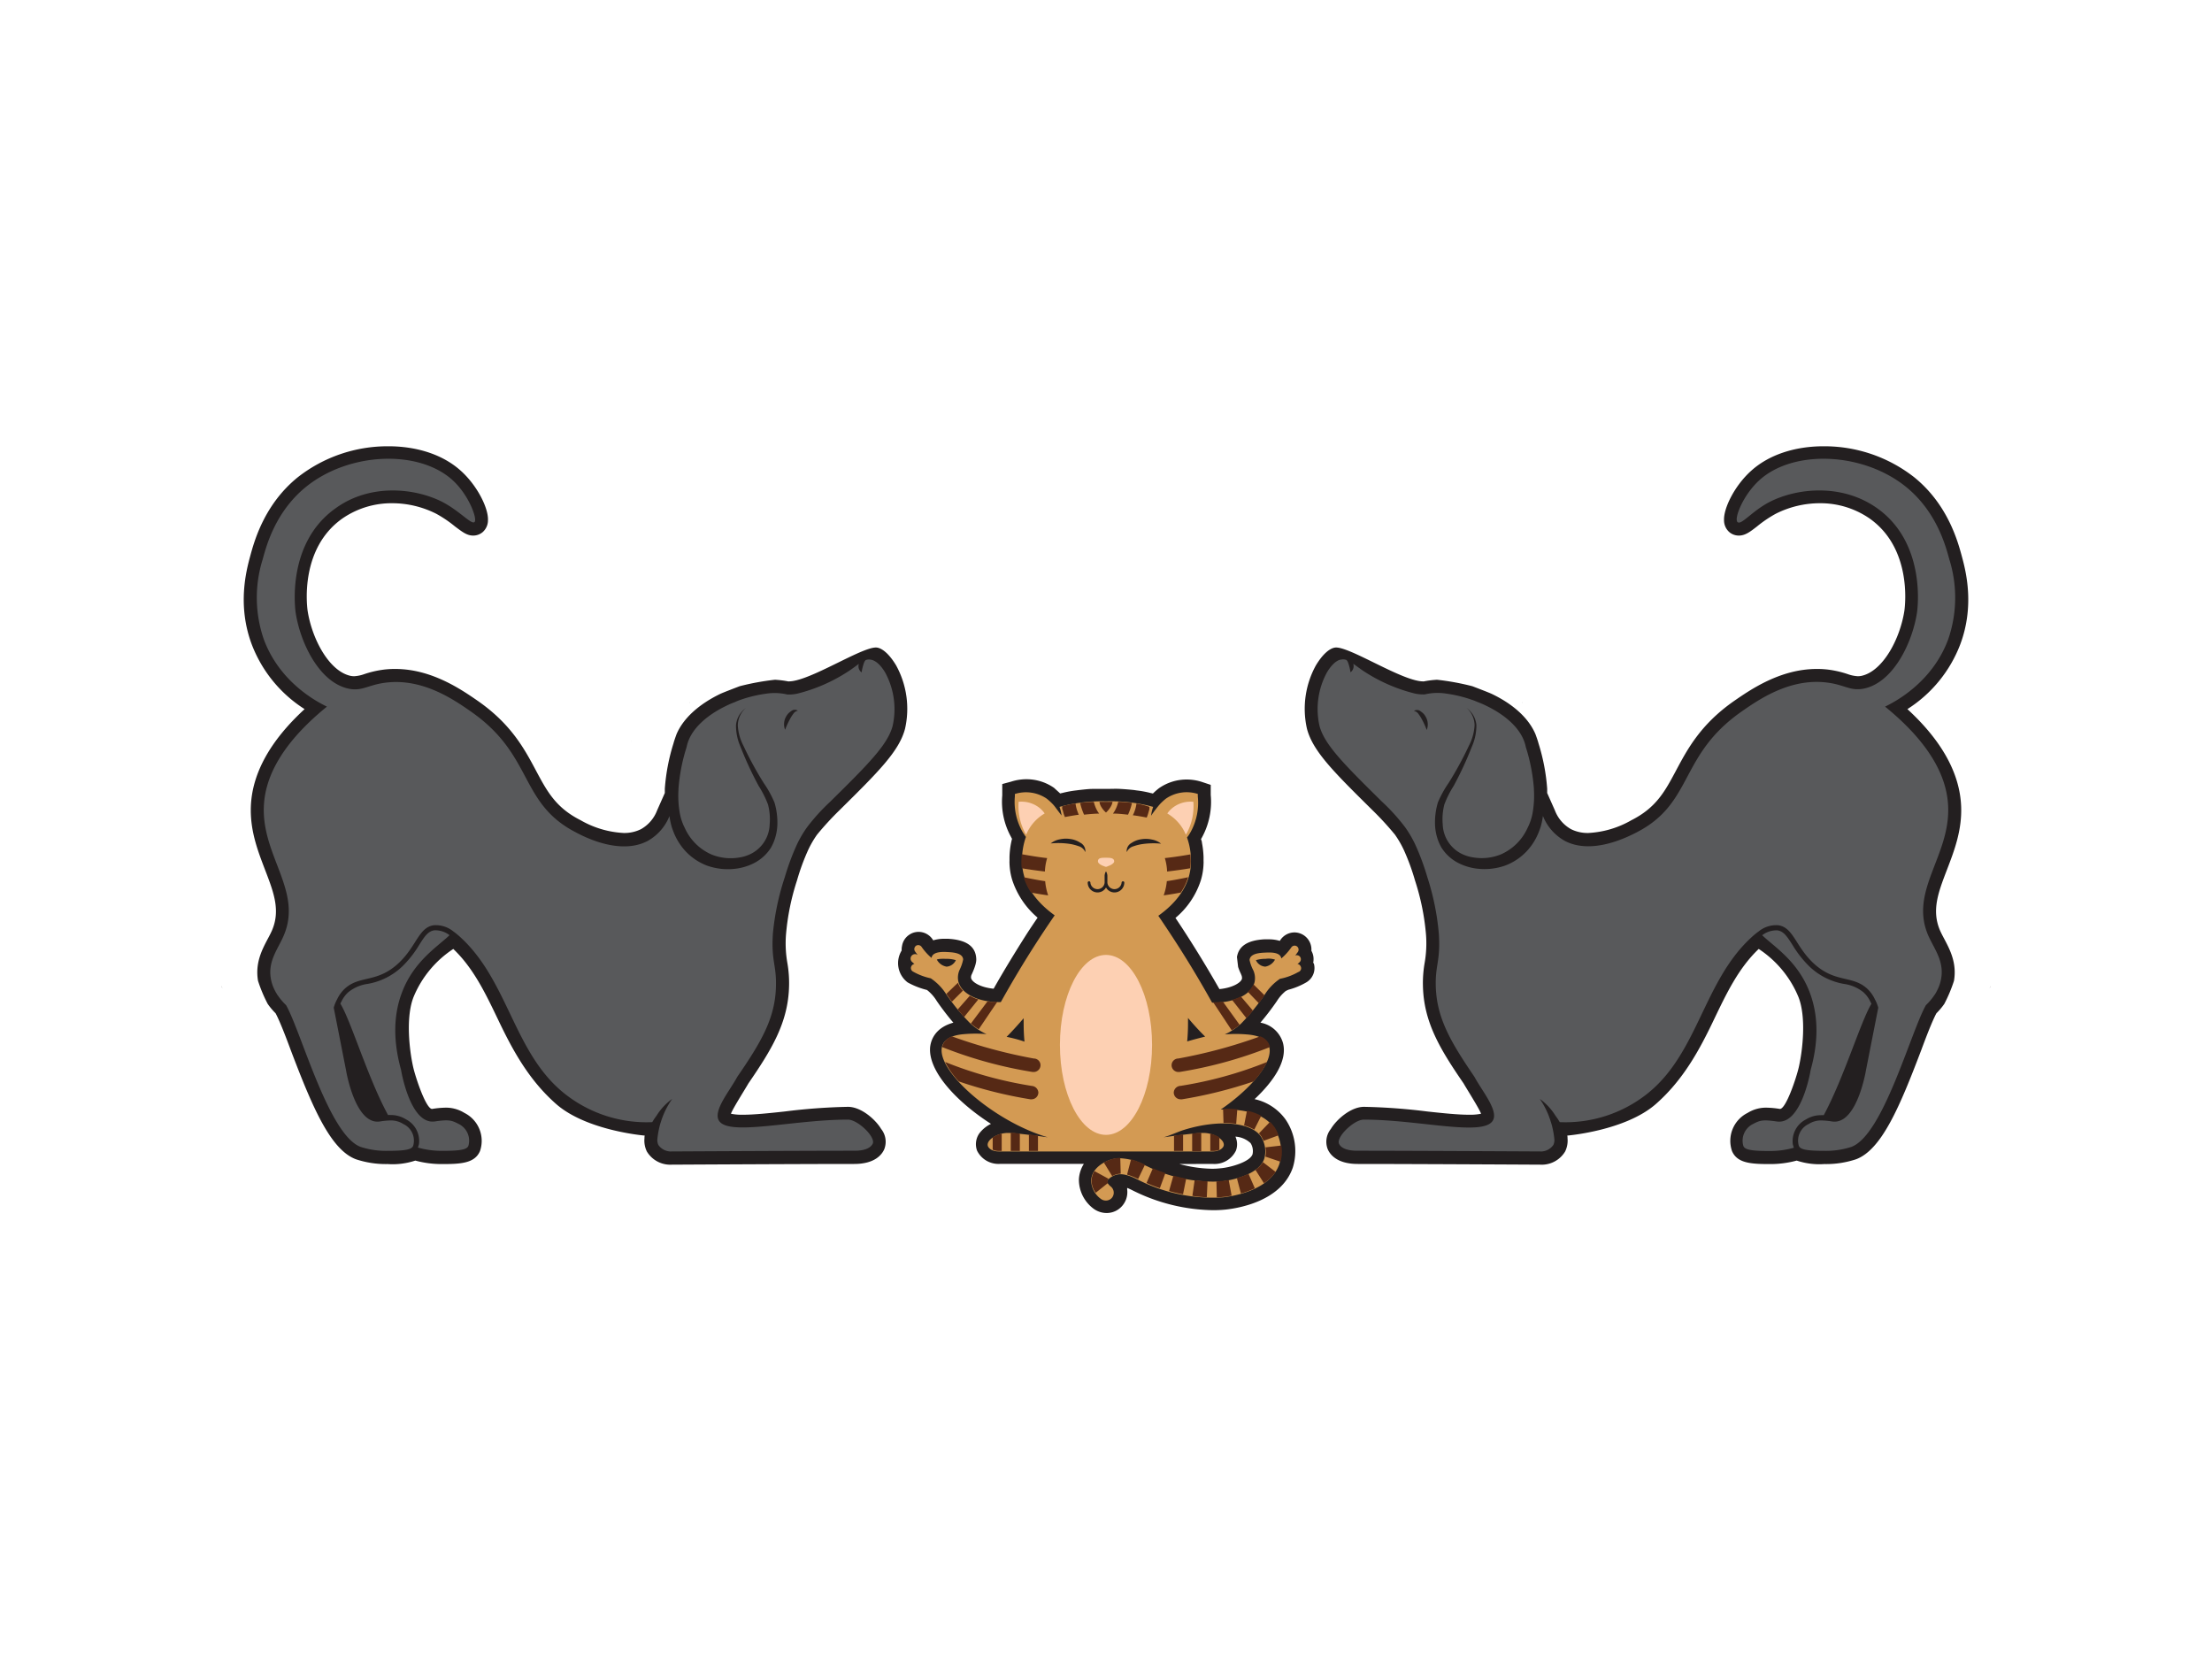 <svg id="Layer_2" data-name="Layer 2" xmlns="http://www.w3.org/2000/svg" viewBox="0 0 400 300"><defs><style>.cls-1{fill:#231f20;}.cls-2{fill:#d39a53;}.cls-3{fill:#fdd0b3;}.cls-4{fill:#562915;}.cls-5{fill:#404041;}.cls-6{fill:#58595b;}</style></defs><path class="cls-1" d="M237.45,174.16a2.59,2.59,0,0,0,.08-.63,3,3,0,0,0-.39-1.6,3.09,3.09,0,0,0-3.07-3.32,3.09,3.09,0,0,0-2.51,1.33l-.13.2a6.8,6.8,0,0,0-2-.28l-.82,0c-3,.17-4.61,1.22-4.93,3.2l.21,1.79a9.58,9.58,0,0,0,.52,1.28l.05.14a1.34,1.34,0,0,1,.13.71c-.16.69-1.67,1.65-4.08,1.88-1.9-3.34-3.89-6.62-5.9-9.75-.69-1.07-1.36-2.1-2.05-3.12a14.76,14.76,0,0,0,4.57-6.74,11.48,11.48,0,0,0,.51-3.08,3.24,3.24,0,0,0,0-.44c0-.25,0-.49,0-.72a15.9,15.9,0,0,0-.29-2.61v0c0-.23-.1-.44-.17-.67a3.09,3.09,0,0,0,.17-.29,13.39,13.39,0,0,0,1.59-7.69l0-.15v-1.67l-1.59-.53a9,9,0,0,0-2.79-.44,8.7,8.7,0,0,0-5,1.59,11.58,11.58,0,0,0-1.08.95,2.09,2.09,0,0,0-.34-.08,18.35,18.35,0,0,0-2.55-.48l-.55-.08c-.77-.08-1.59-.15-2.46-.2s-1.61,0-2.48,0-1.7,0-2.49,0-1.69.12-2.46.2l-.54.07a19.51,19.51,0,0,0-2.54.47l-.36.08c-.38-.36-.89-.8-1.09-1a8.71,8.71,0,0,0-5-1.57,9,9,0,0,0-2.79.44l-1.59.43v1.69c0,.11,0,.24,0,.37a13.19,13.19,0,0,0,1.59,7.51,2.11,2.11,0,0,0,.18.33c-.07.23-.11.44-.16.67v0a15.31,15.31,0,0,0-.3,2.62c0,.23,0,.46,0,.71a3.24,3.24,0,0,0,0,.44v0a11.33,11.33,0,0,0,.51,3.06,15.1,15.1,0,0,0,4.57,6.76c-.68,1-1.36,2-2.05,3.08-2,3.15-4,6.41-5.9,9.77-2.39-.23-3.92-1.19-4.08-1.93a1.17,1.17,0,0,1,.08-.58c.94-2,.87-2.68.85-3-.14-2.16-1.8-3.34-5.11-3.52l-.66,0a6.85,6.85,0,0,0-2,.28l-.1-.15a3.08,3.08,0,0,0-2.54-1.38,3,3,0,0,0-1.71.53,3,3,0,0,0-1.29,2,3,3,0,0,0-.07.84,4.37,4.37,0,0,0,1.08,5.77,14.3,14.3,0,0,0,3.5,1.37,7.43,7.43,0,0,1,1.77,2c.65.95,1.8,2.52,3,3.91-3.42.94-4.08,3.3-4.2,4.4-.42,4.29,4.69,9.85,11,13.9a5.86,5.86,0,0,0-2.12,1.74,3.41,3.41,0,0,0-.39,3.12,4.32,4.32,0,0,0,4.22,2.37H196a5.73,5.73,0,0,0-.9,2.79,6.55,6.55,0,0,0,2.69,5.35,4,4,0,0,0,2.28.75,3.7,3.7,0,0,0,3-1.46,3.79,3.79,0,0,0,.76-2.79l0-.29c.41.16.84.38,1.2.56l.29.14a33.37,33.37,0,0,0,14,3.33,21.3,21.3,0,0,0,2.31-.11c2.33-.25,10.05-1.51,12.15-7.59a10.13,10.13,0,0,0-1.3-8.69,9.37,9.37,0,0,0-5.61-3.69c3.48-3.27,6-7,5.12-10.2a5.16,5.16,0,0,0-4.07-3.63,47.88,47.88,0,0,0,3-3.93,7.24,7.24,0,0,1,1.59-1.8l.46-.22a13.1,13.1,0,0,0,3.15-1.28,3,3,0,0,0,1.44-3.55Zm-18.18,36.31a4.3,4.3,0,0,0,4.23-2.41,3.29,3.29,0,0,0-.1-2.52,4.36,4.36,0,0,1,2.75,1.18,2.67,2.67,0,0,1,.35,2c-.46,1.38-3.92,2.38-5.77,2.54a14.56,14.56,0,0,1-1.5.09,24,24,0,0,1-5.95-.86Z"/><path class="cls-2" d="M235.16,174.68a.68.68,0,0,0-.54-.36v0A3.65,3.65,0,0,0,235,174a.73.73,0,0,0-.78-1.21c.19-.25.36-.48.49-.67a.74.74,0,0,0-.2-1,.73.73,0,0,0-1,.2,10.28,10.28,0,0,1-1.81,2c-.16-1.18-2-1.1-2.88-1.06s-2.76.11-2.86,1.34a7.2,7.2,0,0,0,.68,1.87h0a3.46,3.46,0,0,1,.23,2.12c-.51,2.18-3.59,3.8-7.68,3.72-1.95-3.5-4.11-7.14-6.52-10.87-1.07-1.66-2.15-3.28-3.21-4.84v0c3.19-2.26,5.9-5.52,5.9-9.77a12.42,12.42,0,0,0-.71-4.39l.27-.35c.14-.23.29-.46.42-.7A11,11,0,0,0,216.6,144c0-.17,0-.31,0-.43a6.65,6.65,0,0,0-5.75.84,10.36,10.36,0,0,0-1,.9c-.24.26-.47.54-.7.83s-.68.89-1,1.37a7.77,7.77,0,0,1,.38-1.6,28.67,28.67,0,0,0-8.48-1,29,29,0,0,0-8.46,1,6.83,6.83,0,0,1,.38,1.62.05.05,0,0,1,0-.05c-.35-.46-.68-.9-1-1.33s-.44-.57-.69-.83a10.39,10.39,0,0,0-1-.9,6.67,6.67,0,0,0-5.76-.84c0,.12,0,.26,0,.43a11,11,0,0,0,1.31,6.28c.13.24.28.47.43.7a4,4,0,0,0,.26.35,12.44,12.44,0,0,0-.7,4.39c0,4.26,2.72,7.51,5.9,9.79v0c-1.07,1.55-2.15,3.16-3.22,4.82-2.41,3.73-4.57,7.37-6.52,10.87-4.08.08-7.17-1.54-7.68-3.72a3.39,3.39,0,0,1,.23-2.12,7.51,7.51,0,0,0,.64-1.87c-.08-1.23-2-1.29-2.83-1.34s-2.72-.12-2.89,1.06a10.17,10.17,0,0,1-1.8-2,.74.74,0,0,0-1-.2.75.75,0,0,0-.2,1c.14.19.3.42.5.67A.73.73,0,0,0,165,174a3.65,3.65,0,0,0,.36.31.78.78,0,0,0-.54.38.72.72,0,0,0,.28,1,11.17,11.17,0,0,0,3.21,1.22h0a9.72,9.72,0,0,1,2.76,2.82A36.74,36.74,0,0,0,175.4,185a10.71,10.71,0,0,0,3,2,23.49,23.49,0,0,0-4,0c-11.18.85,2.53,15,15.07,18.66-2-.28-5.84-.79-7.23-.79-1.89,0-4,1.31-3.59,2.41.11.28.62.94,2,.94h38.55c1.42,0,1.93-.66,2.05-.94.42-1.1-1.71-2.41-3.61-2.41-1.38,0-5.23.51-7.22.79,1.22-.34,2.38-.92,3.64-1.33,6.41-2,12.22-1.34,13.92,1.15a4.92,4.92,0,0,1,.64,4.05c-1.14,3.38-7.47,4.08-7.74,4.1a27.07,27.07,0,0,1-13.46-2.74l-.26-.11a10.38,10.38,0,0,0-4.57-1.33,5.73,5.73,0,0,0-1.91.31c-.75.26-3.23,1.31-3.36,3.67a4.18,4.18,0,0,0,1.77,3.38,1.46,1.46,0,0,0,.87.29,1.41,1.41,0,0,0,1.15-.55,1.44,1.44,0,0,0-.26-2c-.33-.26-.66-.66-.64-.93s.75-.89,1.43-1.12c1.42-.51,3.06.3,4.26.89l.26.13a29.72,29.72,0,0,0,15,3c1.41-.15,8.49-1.13,10.18-6a7.82,7.82,0,0,0-1-6.62c-1.77-2.57-5.41-3.39-9.59-3.26,8-5.5,12.72-13,4.72-13.58a23.37,23.37,0,0,0-4,0,10.93,10.93,0,0,0,3-2,39,39,0,0,0,4.27-5.26,9.51,9.51,0,0,1,2.75-2.82.1.1,0,0,0,.07,0,10.8,10.8,0,0,0,3.2-1.2A.72.72,0,0,0,235.16,174.68Zm-64,.12a2.49,2.49,0,0,1-1.75-1.27c.09-.06.42-.19,1.72-.14a5.48,5.48,0,0,1,1.72.24A2,2,0,0,1,171.2,174.8Zm10.86,12.7c1-1,2-2.11,3.09-3.37,0,.31,0,.62,0,1,0,1.1.05,2.18.15,3.23C184.22,188,183.14,187.72,182.06,187.5Zm32.66.81c.1-1.05.15-2.13.15-3.23,0-.33,0-.64,0-1,1.06,1.26,2.1,2.39,3.1,3.37C216.85,187.72,215.77,188,214.72,188.31ZM228.8,174.8a2,2,0,0,1-1.69-1.17,5.62,5.62,0,0,1,1.73-.24,3.69,3.69,0,0,1,1.72.14A2.49,2.49,0,0,1,228.8,174.8Z"/><path class="cls-1" d="M203.31,159.61a1.78,1.78,0,0,1-1.78,1.77,1.74,1.74,0,0,1-1.53-.9,1.73,1.73,0,0,1-1.52.9,1.78,1.78,0,0,1-1.79-1.77.23.23,0,0,1,.24-.24.23.23,0,0,1,.25.24,1.29,1.29,0,0,0,2.57,0v-1.2a1.51,1.51,0,0,1,.25-.84,1.57,1.57,0,0,1,.25.85v1.19a1.29,1.29,0,0,0,2.57,0,.24.24,0,0,1,.25-.24A.23.23,0,0,1,203.31,159.61Z"/><path class="cls-3" d="M200,155.1c.89,0,1.48.09,1.48.66s-1.48,1-1.48,1-1.46-.38-1.46-1S199.11,155.1,200,155.1Z"/><path class="cls-1" d="M196.26,154.09A1.9,1.9,0,0,0,195,153a8.81,8.81,0,0,0-1.57-.4,14.44,14.44,0,0,0-3.43-.08,3.75,3.75,0,0,1,1.69-.75,5.11,5.11,0,0,1,1.87-.05,4.3,4.3,0,0,1,1.79.67A1.68,1.68,0,0,1,196.26,154.09Z"/><path class="cls-1" d="M206.54,152.64a9,9,0,0,0-1.59.4,1.87,1.87,0,0,0-1.2,1.05,1.66,1.66,0,0,1,.87-1.66,4.11,4.11,0,0,1,1.78-.67,5.11,5.11,0,0,1,1.87.05,3.7,3.7,0,0,1,1.69.75A14.35,14.35,0,0,0,206.54,152.64Z"/><path class="cls-3" d="M214.59,150.69l-.15.25a8,8,0,0,0-3.36-3.84,4.93,4.93,0,0,1,1.26-1.24,5.26,5.26,0,0,1,3.46-.87,10.37,10.37,0,0,1-1.2,5.69h0"/><path class="cls-3" d="M185.4,150.68a10.37,10.37,0,0,1-1.2-5.69,5.25,5.25,0,0,1,3.46.87,4.71,4.71,0,0,1,1.25,1.24,8,8,0,0,0-3.35,3.84l-.14-.25h0"/><path class="cls-4" d="M228.37,210.15a4.46,4.46,0,0,1-1.35,1.39l1.54,2.43a7.66,7.66,0,0,0,2.12-2.05Zm-6.18,3.23a11,11,0,0,1-1.22.18c-.33,0-.67.07-1,.07l.07,2.88a10.52,10.52,0,0,0,1.26-.08c.28,0,.78-.1,1.42-.21Zm-10-.8-.79,2.8c.84.23,1.69.44,2.53.59l.57-2.84A21.48,21.48,0,0,1,212.2,212.58Zm-7.66-2.94-.72,2.77a11.15,11.15,0,0,1,2,.79l1.24-2.59A13.18,13.18,0,0,0,204.54,209.64Zm-1.95-.26a5.75,5.75,0,0,0-1.82.31,7.2,7.2,0,0,0-1.15.53l1.51,2.46a4.47,4.47,0,0,1,.59-.27,2.83,2.83,0,0,1,.95-.16Zm-2.11,3.79-2.56-1.4a3.36,3.36,0,0,0-.51,1.59,3.61,3.61,0,0,0,.74,2.33l2.26-1.8a.68.68,0,0,1-.11-.36A.5.5,0,0,1,200.48,213.17Zm8-1.9-1.14,2.65a25.06,25.06,0,0,0,2.41.94l1-2.74C210,211.87,209.22,211.59,208.49,211.27Zm7.56,2.13-.41,2.85a18.27,18.27,0,0,0,2.61.25l.13-2.89A17.52,17.52,0,0,1,216.05,213.4Zm9.73-1.15a11.65,11.65,0,0,1-2.1.77l.74,2.8a15.88,15.88,0,0,0,2.52-.93Zm5.93-5.1-2.87.33a4.09,4.09,0,0,1,0,1.67l2.74.93A6.77,6.77,0,0,0,231.71,207.15Zm-6.2-6.3-.52,2.66a8,8,0,0,1,1.84.77l1.26-2.51A9.82,9.82,0,0,0,225.51,200.85Zm-4.32-.34.08,2.56a14.88,14.88,0,0,1,2.29.16l.2-2.64A19.72,19.72,0,0,0,221.19,200.51Zm9.26,3.26a6.65,6.65,0,0,0-.77-.9l-2,2.08a5.32,5.32,0,0,1,.37.46,5.57,5.57,0,0,1,.46.89l2.71-1A6.9,6.9,0,0,0,230.45,203.77ZM198.82,145a2.2,2.2,0,0,0,.34.93,4,4,0,0,0,.84,1,4.16,4.16,0,0,0,.82-1,2.39,2.39,0,0,0,.36-.93Zm16.76,60v3.18h1.64v-3.33C216.77,204.84,216.2,204.89,215.58,205Zm-.31-50.5c-1.5.26-3,.49-4.63.67a9.73,9.73,0,0,1,.41,2.43c1.43-.17,2.82-.36,4.18-.59a9.87,9.87,0,0,0,.09-1.22C215.32,155.32,215.3,154.88,215.27,154.47Zm-30.52,0c0,.41-.05.85-.05,1.29s0,.82.08,1.22c1.35.23,2.74.42,4.17.59a9.73,9.73,0,0,1,.41-2.43C187.79,155,186.24,154.73,184.75,154.47ZM211,159.34a10.64,10.64,0,0,1-.57,2.57c1.05-.15,2.08-.31,3.09-.51a9.7,9.7,0,0,0,1.33-2.77C213.63,158.89,212.35,159.14,211,159.34Zm-22.05,0c-1.32-.2-2.59-.45-3.84-.71a10.9,10.9,0,0,0,1.33,2.77c1,.2,2,.36,3.1.51A10.67,10.67,0,0,1,189,159.34Zm-15.73,18.38-2.08,2c.28.43.62.91,1,1.41l2-2A3.52,3.52,0,0,1,173.24,177.72Zm53.42.31a3.72,3.72,0,0,1-1,1.31l2,2.08c.36-.49.72-1,1-1.41Zm-53.42-.31-2.08,2c.28.43.62.91,1,1.41l2-2A3.52,3.52,0,0,1,173.24,177.72Zm2.17,2.36-2.18,2.47,1.14,1.35,2.56-3.17A6.76,6.76,0,0,1,175.41,180.08Zm-2.17-2.36-2.08,2c.28.43.62.91,1,1.41l2-2A3.52,3.52,0,0,1,173.24,177.72Zm0,0-2.08,2c.28.43.62.91,1,1.41l2-2A3.52,3.52,0,0,1,173.24,177.72Zm53.42.31a3.72,3.72,0,0,1-1,1.31l2,2.08c.36-.49.72-1,1-1.41Zm-2.28,2.18a9.82,9.82,0,0,1-1.55.62l2.59,3.3a17.22,17.22,0,0,0,1.14-1.35Zm-49-.13-2.18,2.47,1.14,1.35,2.56-3.17A6.76,6.76,0,0,1,175.41,180.08Zm0,0-2.18,2.47,1.14,1.35,2.56-3.17A6.76,6.76,0,0,1,175.41,180.08Zm0,0-2.18,2.47,1.14,1.35,2.56-3.17A6.76,6.76,0,0,1,175.41,180.08Zm0,0-2.18,2.47,1.14,1.35,2.56-3.17A6.76,6.76,0,0,1,175.41,180.08Zm0,0-2.18,2.47,1.14,1.35,2.56-3.17A6.76,6.76,0,0,1,175.41,180.08Zm0,0-2.18,2.47,1.14,1.35,2.56-3.17A6.76,6.76,0,0,1,175.41,180.08Zm0,0-2.18,2.47,1.14,1.35,2.56-3.17A6.76,6.76,0,0,1,175.41,180.08Zm0,0-2.18,2.47,1.14,1.35,2.56-3.17A6.76,6.76,0,0,1,175.41,180.08Zm3.21,1-3,4a9.4,9.4,0,0,0,1.41,1.05l3.38-5A10.06,10.06,0,0,1,178.62,181.11Zm-3.21-1-2.18,2.47,1.14,1.35,2.56-3.17A6.76,6.76,0,0,1,175.41,180.08Zm0,0-2.18,2.47,1.14,1.35,2.56-3.17A6.76,6.76,0,0,1,175.41,180.08Zm0,0-2.18,2.47,1.14,1.35,2.56-3.17A6.76,6.76,0,0,1,175.41,180.08Zm0,0-2.18,2.47,1.14,1.35,2.56-3.17A6.76,6.76,0,0,1,175.41,180.08ZM226.66,178a3.72,3.72,0,0,1-1,1.31l2,2.08c.36-.49.72-1,1-1.41Zm-2.28,2.18a9.82,9.82,0,0,1-1.55.62l2.59,3.3a17.22,17.22,0,0,0,1.14-1.35Zm-3.24.95a14.3,14.3,0,0,1-1.77.1l3.37,5.1a8.9,8.9,0,0,0,1.43-1Zm3.24-.95a9.82,9.82,0,0,1-1.55.62l2.59,3.3a17.22,17.22,0,0,0,1.14-1.35Zm0,0a9.82,9.82,0,0,1-1.55.62l2.59,3.3a17.22,17.22,0,0,0,1.14-1.35ZM205.51,145.3a6.33,6.33,0,0,1-.41,1.58,4.34,4.34,0,0,1-.25.54c.86.11,1.69.26,2.51.42a5.19,5.19,0,0,0,.23-.62c.07-.23.13-.46.2-.69s.05-.2.06-.29v0s0,0,0,0a2,2,0,0,0,0-.34A15.78,15.78,0,0,0,205.51,145.3Zm-3.3-.29h0a6,6,0,0,1-.64,1.64,4.25,4.25,0,0,1-.31.47c.9,0,1.82.1,2.72.2.08-.17.16-.35.23-.53a10.34,10.34,0,0,0,.49-1.6C203.89,145.1,203.07,145,202.21,145Zm-7.31,1.87a6.33,6.33,0,0,1-.41-1.58,16,16,0,0,0-2.41.51,2,2,0,0,0,0,.34s0,0,0,0v0c0,.09,0,.19.06.29s.13.46.2.69.15.41.23.62c.82-.16,1.65-.31,2.51-.42A4.34,4.34,0,0,1,194.9,146.88Zm3.54-.23a6,6,0,0,1-.64-1.64h0c-.86,0-1.68.09-2.48.18a11.56,11.56,0,0,0,.49,1.6c.07.18.15.36.23.53.9-.1,1.82-.18,2.72-.2A4.25,4.25,0,0,1,198.44,146.65Zm-18.93,59v2.25a2.7,2.7,0,0,0,1.22.23h.41V205A4.86,4.86,0,0,0,179.51,205.67Zm3.27-.85v3.33h1.64V205C183.8,204.9,183.23,204.84,182.78,204.82Zm3.28.33v3h1.64v-2.79C187.18,205.28,186.62,205.21,186.06,205.15Zm26.24.21v2.79h1.64v-3C213.38,205.21,212.82,205.28,212.3,205.36Zm6.56-.41v3.2h.42a3,3,0,0,0,1.22-.21v-2.27A5.08,5.08,0,0,0,218.86,205Z"/><path class="cls-4" d="M188.16,192.62a1.24,1.24,0,0,1-1.23,1.23h-.19a77.12,77.12,0,0,1-16.37-4.51,2.61,2.61,0,0,1,1.77-1.93,91.43,91.43,0,0,0,14.79,4A1.22,1.22,0,0,1,188.16,192.62Z"/><path class="cls-4" d="M187.77,197.56a1.24,1.24,0,0,1-1.23,1.23h0a.71.71,0,0,1-.21,0,78.49,78.49,0,0,1-12.94-3.23,14.57,14.57,0,0,1-2.48-3.52,71.76,71.76,0,0,0,15.68,4.33A1.28,1.28,0,0,1,187.77,197.56Z"/><path class="cls-4" d="M211.86,192.62a1.23,1.23,0,0,0,1.23,1.23h.19a77.12,77.12,0,0,0,16.37-4.51,2.61,2.61,0,0,0-1.77-1.93,91.43,91.43,0,0,1-14.79,4A1.23,1.23,0,0,0,211.86,192.62Z"/><path class="cls-4" d="M212.25,197.56a1.24,1.24,0,0,0,1.23,1.23h.05l.21,0a79.77,79.77,0,0,0,12.94-3.23,14.54,14.54,0,0,0,2.47-3.53,71.53,71.53,0,0,1-15.67,4.33A1.28,1.28,0,0,0,212.25,197.56Z"/><ellipse class="cls-3" cx="200" cy="188.95" rx="8.33" ry="16.27"/><path class="cls-1" d="M142.14,168.92a20.49,20.49,0,0,0,.23,5.15,21.19,21.19,0,0,1,.32,4.16c-.13,6.63-3.13,11.53-7.37,17.71-.36.67-2.87,4.61-3.14,5.46a10,10,0,0,0,2.18.18c2,0,4.71-.28,7.56-.59a107.37,107.37,0,0,1,11.42-.84c2.41,0,5,2.32,6,4a3.7,3.7,0,0,1,.57,3.65c-.43,1-1.72,2.68-5.44,2.68-10.05,0-33.34.13-33.34.13h-.08l-.08,0a4.93,4.93,0,0,1-4-2.39,4.48,4.48,0,0,1-.43-2.38c0-.16,0-.33.05-.49,0,0-10.47-.86-16-5.69-5-4.39-7.92-9.82-10.54-15.32-2.28-4.75-4.43-9.26-8.08-12.74a19.08,19.08,0,0,0-7.14,8.58c-1.5,3.61-.82,9.68-.11,12.8.46,2,2.33,7.55,3.41,7.55a16.86,16.86,0,0,1,2.48-.23,6.27,6.27,0,0,1,3.37.95,5.65,5.65,0,0,1,2.81,6.92c-.94,2.16-3.4,2.33-6.76,2.33a18.18,18.18,0,0,1-4.93-.63,13,13,0,0,1-5,.63,17.14,17.14,0,0,1-5.74-.87c-4.64-1.74-7.93-9.6-11.77-19.7-1-2.7-2-5.28-2.75-6.69a12.65,12.65,0,0,1-1.43-1.7,26.38,26.38,0,0,1-1.75-4.17c-.55-3.21.72-5.62,1.73-7.54.28-.52.56-1.05.79-1.57,1.57-3.66.31-6.91-1.26-11-1.26-3.3-2.71-7-2.56-11.37.21-6,3.48-11.92,9.72-17.66a24,24,0,0,1-9.57-11.74c-2.61-7-1-13.21-.28-15.87s2.52-9.38,8.61-14.31a26.34,26.34,0,0,1,16.39-5.61c5.28,0,9.94,1.57,13.1,4.43,3,2.69,5,6.78,4.91,8.92a2.84,2.84,0,0,1-1,2.21,2.66,2.66,0,0,1-1.67.59c-1.16,0-2-.69-3.28-1.64a21.9,21.9,0,0,0-3.41-2.31A17.68,17.68,0,0,0,71,91a15.65,15.65,0,0,0-9.07,2.75c-7.62,5.36-6.46,15.5-6.31,16.65.79,5.18,3.92,11,7.79,11.82a3.23,3.23,0,0,0,.66.06,6.38,6.38,0,0,0,1.78-.37,18.39,18.39,0,0,1,3.53-.82,16.22,16.22,0,0,1,2.1-.12c6.6,0,12,3.76,14.92,5.77,6.06,4.23,8.43,8.68,10.51,12.58,2,3.75,3.57,6.72,8.08,9a17.43,17.43,0,0,0,7.79,2.31,6.75,6.75,0,0,0,3.13-.69,6.57,6.57,0,0,0,2.92-3.41l1.39-3.13c0-.23,0-.77,0-.77a35.82,35.82,0,0,1,1.57-8.21c.12-.5.55-1.66.55-1.66,1.21-2.85,4-5.39,7.9-7.28.51-.25,3.51-1.39,3.51-1.39a45.36,45.36,0,0,1,6.39-1.17,17.24,17.24,0,0,1,2.4.3,5.3,5.3,0,0,0,1.11-.12c4.25-.85,12.63-6.28,14.92-6,1,.13,2.27,1.21,3.48,3.23a16.29,16.29,0,0,1,1.61,11.45c-1.07,4.1-4.92,7.88-11.91,14.79a54.13,54.13,0,0,0-4,4.36,17.79,17.79,0,0,0-1.62,2.8,39.87,39.87,0,0,0-2,5.46A43.12,43.12,0,0,0,142.14,168.92Z"/><path class="cls-5" d="M124.8,127a.57.57,0,0,0-.11.11v0A.19.19,0,0,1,124.8,127Z"/><path class="cls-5" d="M40.23,178.67a1.14,1.14,0,0,1-.23-.38"/><path class="cls-6" d="M141.92,158.61a44,44,0,0,1,2.15-5.81,20.39,20.39,0,0,1,1.85-3.18,36.06,36.06,0,0,1,4.2-4.64c6.94-6.84,10.41-10.33,11.3-13.72a13.87,13.87,0,0,0-1.36-9.66c-1.2-2-2.25-2.26-2.59-2.31a1.57,1.57,0,0,0-.94.08h0a1.25,1.25,0,0,0-.25.38,3.68,3.68,0,0,0-.18.53,8,8,0,0,0-.29,1.31,1.36,1.36,0,0,1-.5-1.54c-.47.32-1,.75-1.77,1.26a30.11,30.11,0,0,1-9.39,4.13,7.38,7.38,0,0,1-1.77.15,10,10,0,0,0-3.84-.15,23.65,23.65,0,0,0-4.07.92s0,0,0,0c-.21.06-.41.14-.62.21h0a9.87,9.87,0,0,0-1,.41,14.21,14.21,0,0,0-1.49.64c-3.59,1.72-6.59,4.31-7.2,7.48v0h0a32.65,32.65,0,0,0-1.47,7.54v.16a18,18,0,0,0,.25,4.3,9.8,9.8,0,0,0,.9,2.64,9.46,9.46,0,0,0,4.8,4.77,9.2,9.2,0,0,0,5,.56,7,7,0,0,0,1.85-.53,6.16,6.16,0,0,0,3.69-5.46,10.57,10.57,0,0,0-.3-3.6,18.24,18.24,0,0,0-1.69-3.36,63.45,63.45,0,0,1-3.29-7.1,9.46,9.46,0,0,1-.81-3.87,4.32,4.32,0,0,1,.66-1.94,5.33,5.33,0,0,1,.79-.92l.16-.13a.23.23,0,0,1,.12-.1.68.68,0,0,0-.12.12,4.27,4.27,0,0,0-1.28,3,9.05,9.05,0,0,0,1,3.64,63.38,63.38,0,0,0,3.69,6.78,19.39,19.39,0,0,1,1.94,3.52,12.61,12.61,0,0,1,.52,4.08,9.26,9.26,0,0,1-.67,3.09,9.65,9.65,0,0,1-.49,1,7.82,7.82,0,0,1-3.2,2.86,10.08,10.08,0,0,1-2.69.87,11.31,11.31,0,0,1-5.64-.48,10.33,10.33,0,0,1-5-4,10.74,10.74,0,0,1-1-1.89c-.15-.36-.28-.72-.4-1.08a13,13,0,0,1-.42-2,8.93,8.93,0,0,1-4,4.53c-5,2.57-11.45-.79-13-1.62-10.2-5.3-7.55-13.89-18.86-21.78-3.08-2.15-8.72-6.08-15.41-5.26-3.23.39-4.25,1.59-6.71,1.1-5.34-1.09-8.8-8.33-9.62-13.79-.1-.72-1.66-12.58,7.26-18.86C67,87.35,75.14,88.28,80,90.77c3.18,1.66,5.21,4.12,5.8,3.64s-1-4.92-4-7.62c-6.14-5.53-18.68-5.05-26.48,1.26-5.51,4.48-7.15,10.63-7.81,13.07a23.13,23.13,0,0,0,.2,14.51c2.9,7.82,9.66,11.3,11.41,12.15-9.26,7.53-11.26,13.82-11.41,18.13-.33,8.92,7,15.24,3.62,23.21-1,2.42-2.9,4.59-2.36,7.8a7.33,7.33,0,0,0,.8,2.31l.1.2c.08.13.17.26.23.38s.08.13.13.18a10.45,10.45,0,0,0,1.51,1.78c2.79,5,7.72,23.47,13.46,25.62a14.9,14.9,0,0,0,4.92.72c3.43,0,4.33-.3,4.59-.9,0,0,0,0,0,0a3.31,3.31,0,0,0-1.77-3.95,4.15,4.15,0,0,0-2.26-.65,14.08,14.08,0,0,0-2,.19c-4.51.66-6.12-9.34-6.12-9.34l-2.21-11.24a6.84,6.84,0,0,1,.6-1.49,6.28,6.28,0,0,1,1.46-2c2.73-2.44,5.86-.9,9.81-4.7,3.11-3,3.51-6.28,6.16-6.71a5,5,0,0,1,3.56,1.08,14.13,14.13,0,0,1,1.33,1.09c8.72,8,9.64,21,18.86,28.3a23.83,23.83,0,0,0,15.82,5.13,10.93,10.93,0,0,1,.7-1.07l.07-.09a10.75,10.75,0,0,1,2.84-3.05,14.67,14.67,0,0,0-2,4,2.22,2.22,0,0,1-.09.28,12.11,12.11,0,0,0-.31,1.19s0,0,0,0a15.42,15.42,0,0,0-.28,1.76,2,2,0,0,0,.18,1.11,2.76,2.76,0,0,0,2.1,1.17s23.3-.13,33.35-.13c2.18,0,3-.67,3.31-1.28.54-1.23-2.72-4.35-4.49-4.35-9.84,0-21.34,3-23.27.27-1.25-1.79,1.9-5.45,3.26-8,4.4-6.4,6.92-10.71,7-16.55.08-3.72-.89-4.49-.55-9.42A45.87,45.87,0,0,1,141.92,158.61Zm.25-29.06a2.5,2.5,0,0,1,.87-.93,1,1,0,0,1,1.24-.1,1.23,1.23,0,0,0-.83.57,6.83,6.83,0,0,0-.56.87,15.64,15.64,0,0,0-.92,2A2.77,2.77,0,0,1,142.17,129.55ZM84.7,207.21c-.26.6-1.18.9-4.61.9a15.8,15.8,0,0,1-4.51-.59l.18-.61a4.4,4.4,0,0,0-2.37-4.51,5.15,5.15,0,0,0-2.71-.77,4.52,4.52,0,0,0-.51,0c-3.65-6.68-6.69-17-8.62-20.14.06-.13.13-.28.21-.42A5.27,5.27,0,0,1,63,179.41a7.07,7.07,0,0,1,3.47-1.49,12,12,0,0,0,6.35-3.23,19.49,19.49,0,0,0,3-3.84c1-1.6,1.6-2.44,2.7-2.62a2.83,2.83,0,0,1,.41,0,4.25,4.25,0,0,1,2.36.88c-2.15,2.07-6.38,4.64-8.54,10.2-2,5.1-1.3,10.28-.23,14.14,0,0,1.61,10,6.12,9.34,2.49-.36,3-.23,4.31.46A3.36,3.36,0,0,1,84.7,207.21Z"/><path class="cls-5" d="M114.16,134a.38.38,0,0,0-.06.13"/><path class="cls-5" d="M124.8,127a.57.57,0,0,0-.11.11v0A.19.19,0,0,1,124.8,127Z"/><path class="cls-1" d="M257.86,168.92a20.49,20.49,0,0,1-.23,5.15,21.19,21.19,0,0,0-.32,4.16c.13,6.63,3.13,11.53,7.37,17.71.36.67,2.87,4.61,3.14,5.46a10,10,0,0,1-2.18.18c-2,0-4.71-.28-7.56-.59a107.37,107.37,0,0,0-11.42-.84c-2.41,0-5,2.32-6,4a3.7,3.7,0,0,0-.57,3.65c.43,1,1.72,2.68,5.44,2.68,10.05,0,33.34.13,33.34.13h.08l.08,0a4.93,4.93,0,0,0,4-2.39,4.48,4.48,0,0,0,.43-2.38c0-.16,0-.33-.05-.49,0,0,10.47-.86,16-5.69,5-4.39,7.92-9.82,10.54-15.32,2.28-4.75,4.43-9.26,8.08-12.74a19.08,19.08,0,0,1,7.14,8.58c1.5,3.61.82,9.68.11,12.8-.46,2-2.33,7.55-3.41,7.55a16.86,16.86,0,0,0-2.48-.23,6.27,6.27,0,0,0-3.37.95,5.65,5.65,0,0,0-2.81,6.92c.94,2.16,3.4,2.33,6.76,2.33a18.18,18.18,0,0,0,4.93-.63,13,13,0,0,0,5,.63,17.14,17.14,0,0,0,5.74-.87c4.64-1.74,7.93-9.6,11.77-19.7,1-2.7,2-5.28,2.75-6.69a12.65,12.65,0,0,0,1.43-1.7,26.38,26.38,0,0,0,1.75-4.17c.55-3.21-.72-5.62-1.73-7.54-.28-.52-.56-1.05-.79-1.57-1.57-3.66-.31-6.91,1.26-11,1.26-3.3,2.71-7,2.56-11.37-.21-6-3.48-11.92-9.72-17.66a24,24,0,0,0,9.57-11.74c2.61-7,1-13.21.28-15.87s-2.52-9.38-8.61-14.31a26.34,26.34,0,0,0-16.39-5.61c-5.28,0-9.94,1.57-13.1,4.43-3,2.69-5,6.78-4.91,8.92a2.84,2.84,0,0,0,1,2.21,2.66,2.66,0,0,0,1.67.59c1.16,0,2.05-.69,3.28-1.64a21.9,21.9,0,0,1,3.41-2.31A17.68,17.68,0,0,1,329,91a15.65,15.65,0,0,1,9.07,2.75c7.62,5.36,6.46,15.5,6.31,16.65-.79,5.18-3.92,11-7.79,11.82a3.23,3.23,0,0,1-.66.06,6.38,6.38,0,0,1-1.78-.37,18.39,18.39,0,0,0-3.53-.82,16.22,16.22,0,0,0-2.1-.12c-6.6,0-12,3.76-14.92,5.77-6.06,4.23-8.43,8.68-10.51,12.58-2,3.75-3.57,6.72-8.08,9a17.43,17.43,0,0,1-7.79,2.31,6.75,6.75,0,0,1-3.13-.69,6.57,6.57,0,0,1-2.92-3.41l-1.39-3.13c0-.23,0-.77,0-.77a35.82,35.82,0,0,0-1.57-8.21c-.12-.5-.55-1.66-.55-1.66-1.21-2.85-3.95-5.39-7.9-7.28-.51-.25-3.51-1.39-3.51-1.39a45.36,45.36,0,0,0-6.39-1.17,17.24,17.24,0,0,0-2.4.3,5.3,5.3,0,0,1-1.11-.12c-4.25-.85-12.63-6.28-14.92-6-1,.13-2.27,1.21-3.48,3.23a16.29,16.29,0,0,0-1.61,11.45c1.07,4.1,4.92,7.88,11.91,14.79a54.13,54.13,0,0,1,4,4.36,17.79,17.79,0,0,1,1.62,2.8,39.87,39.87,0,0,1,2,5.46A43.12,43.12,0,0,1,257.86,168.92Z"/><path class="cls-5" d="M275.2,127a.57.57,0,0,1,.11.11v0A.19.19,0,0,0,275.2,127Z"/><path class="cls-5" d="M360,178.29a1.14,1.14,0,0,1-.23.38"/><path class="cls-6" d="M260.18,168.76c.34,4.93-.63,5.7-.55,9.42.12,5.84,2.64,10.15,7,16.55,1.36,2.57,4.51,6.23,3.26,8-1.93,2.77-13.43-.27-23.27-.27-1.77,0-5,3.12-4.49,4.35.26.61,1.13,1.28,3.31,1.28,10.05,0,33.35.13,33.35.13a2.76,2.76,0,0,0,2.1-1.17,2,2,0,0,0,.18-1.11,15.42,15.42,0,0,0-.28-1.76s0,0,0,0a12.11,12.11,0,0,0-.31-1.19,2.22,2.22,0,0,1-.09-.28,14.67,14.67,0,0,0-1.95-4,10.75,10.75,0,0,1,2.84,3.05l.07.09a10.93,10.93,0,0,1,.7,1.07,23.83,23.83,0,0,0,15.82-5.13c9.22-7.33,10.14-20.32,18.86-28.3a14.13,14.13,0,0,1,1.33-1.09,5,5,0,0,1,3.56-1.08c2.65.43,3.05,3.69,6.16,6.71,3.95,3.8,7.08,2.26,9.81,4.7a6.28,6.28,0,0,1,1.46,2,6.84,6.84,0,0,1,.6,1.49l-2.21,11.24s-1.61,10-6.12,9.34a14.08,14.08,0,0,0-2-.19,4.15,4.15,0,0,0-2.26.65,3.31,3.31,0,0,0-1.77,3.95s0,0,0,0c.26.6,1.16.9,4.59.9a14.9,14.9,0,0,0,4.92-.72c5.74-2.15,10.67-20.63,13.46-25.62a10.45,10.45,0,0,0,1.51-1.78c.05-.05.08-.12.13-.18s.15-.25.23-.38l.1-.2a7.33,7.33,0,0,0,.8-2.31c.54-3.21-1.31-5.38-2.36-7.8-3.43-8,3.95-14.29,3.62-23.21-.15-4.31-2.15-10.6-11.41-18.13,1.75-.85,8.51-4.33,11.41-12.15a23.13,23.13,0,0,0,.2-14.51c-.66-2.44-2.3-8.59-7.81-13.07-7.8-6.31-20.34-6.79-26.48-1.26-3,2.7-4.67,7-4,7.62s2.62-2,5.8-3.64c4.84-2.49,13-3.42,19.4,1.1,8.92,6.28,7.36,18.14,7.26,18.86-.82,5.46-4.28,12.7-9.62,13.79-2.46.49-3.48-.71-6.71-1.1-6.69-.82-12.33,3.11-15.41,5.26-11.31,7.89-8.66,16.48-18.86,21.78-1.6.83-8.08,4.19-13.05,1.62a8.93,8.93,0,0,1-4-4.53,13,13,0,0,1-.42,2c-.12.36-.25.72-.4,1.08a10.74,10.74,0,0,1-1,1.89,10.33,10.33,0,0,1-5,4,11.31,11.31,0,0,1-5.64.48,10.08,10.08,0,0,1-2.69-.87,7.82,7.82,0,0,1-3.2-2.86,9.65,9.65,0,0,1-.49-1,9.26,9.26,0,0,1-.67-3.09,12.61,12.61,0,0,1,.52-4.08,19.39,19.39,0,0,1,1.94-3.52,63.38,63.38,0,0,0,3.69-6.78,9.05,9.05,0,0,0,1-3.64,4.27,4.27,0,0,0-1.28-3,.68.68,0,0,0-.12-.12.23.23,0,0,1,.12.1l.16.13a5.33,5.33,0,0,1,.79.92,4.32,4.32,0,0,1,.66,1.94,9.46,9.46,0,0,1-.81,3.87,63.45,63.45,0,0,1-3.29,7.1,18.24,18.24,0,0,0-1.69,3.36,10.57,10.57,0,0,0-.3,3.6,6.16,6.16,0,0,0,3.69,5.46,7,7,0,0,0,1.85.53,9.2,9.2,0,0,0,5-.56,9.46,9.46,0,0,0,4.8-4.77,9.8,9.8,0,0,0,.9-2.64,18,18,0,0,0,.25-4.3v-.16a32.65,32.65,0,0,0-1.47-7.54h0v0c-.61-3.17-3.61-5.76-7.2-7.48a14.21,14.21,0,0,0-1.49-.64,9.87,9.87,0,0,0-1.05-.41h0c-.21-.07-.41-.15-.62-.21,0,0,0,0,0,0a23.65,23.65,0,0,0-4.07-.92,10,10,0,0,0-3.84.15,7.38,7.38,0,0,1-1.77-.15,30.11,30.11,0,0,1-9.39-4.13c-.74-.51-1.3-.94-1.77-1.26a1.36,1.36,0,0,1-.5,1.54,8,8,0,0,0-.29-1.31,3.68,3.68,0,0,0-.18-.53,1.25,1.25,0,0,0-.25-.38h0a1.57,1.57,0,0,0-.94-.08c-.34,0-1.39.31-2.59,2.31a13.87,13.87,0,0,0-1.36,9.66c.89,3.39,4.36,6.88,11.3,13.72a36.06,36.06,0,0,1,4.2,4.64,20.39,20.39,0,0,1,1.85,3.18,44,44,0,0,1,2.15,5.81A45.87,45.87,0,0,1,260.18,168.76ZM258,132a15.64,15.64,0,0,0-.92-2,6.83,6.83,0,0,0-.56-.87,1.23,1.23,0,0,0-.83-.57,1,1,0,0,1,1.24.1,2.5,2.5,0,0,1,.87.93A2.77,2.77,0,0,1,258,132Zm59,71.26c1.26-.69,1.82-.82,4.31-.46,4.51.66,6.12-9.34,6.12-9.34,1.07-3.86,1.77-9-.23-14.14-2.16-5.56-6.39-8.13-8.54-10.2a4.25,4.25,0,0,1,2.36-.88,2.83,2.83,0,0,1,.41,0c1.1.18,1.67,1,2.7,2.62a19.49,19.49,0,0,0,3,3.84,12,12,0,0,0,6.35,3.23,7.07,7.07,0,0,1,3.47,1.49,5.27,5.27,0,0,1,1.25,1.68c.08.14.15.29.21.42-1.93,3.18-5,13.46-8.62,20.14a4.52,4.52,0,0,0-.51,0,5.15,5.15,0,0,0-2.71.77,4.4,4.4,0,0,0-2.37,4.51l.18.61a15.8,15.8,0,0,1-4.51.59c-3.43,0-4.35-.3-4.61-.9A3.36,3.36,0,0,1,317.07,203.22Z"/><path class="cls-5" d="M285.9,134.15a.38.38,0,0,0-.06-.13"/><path class="cls-5" d="M275.2,127a.57.57,0,0,1,.11.11v0A.19.19,0,0,0,275.2,127Z"/></svg>